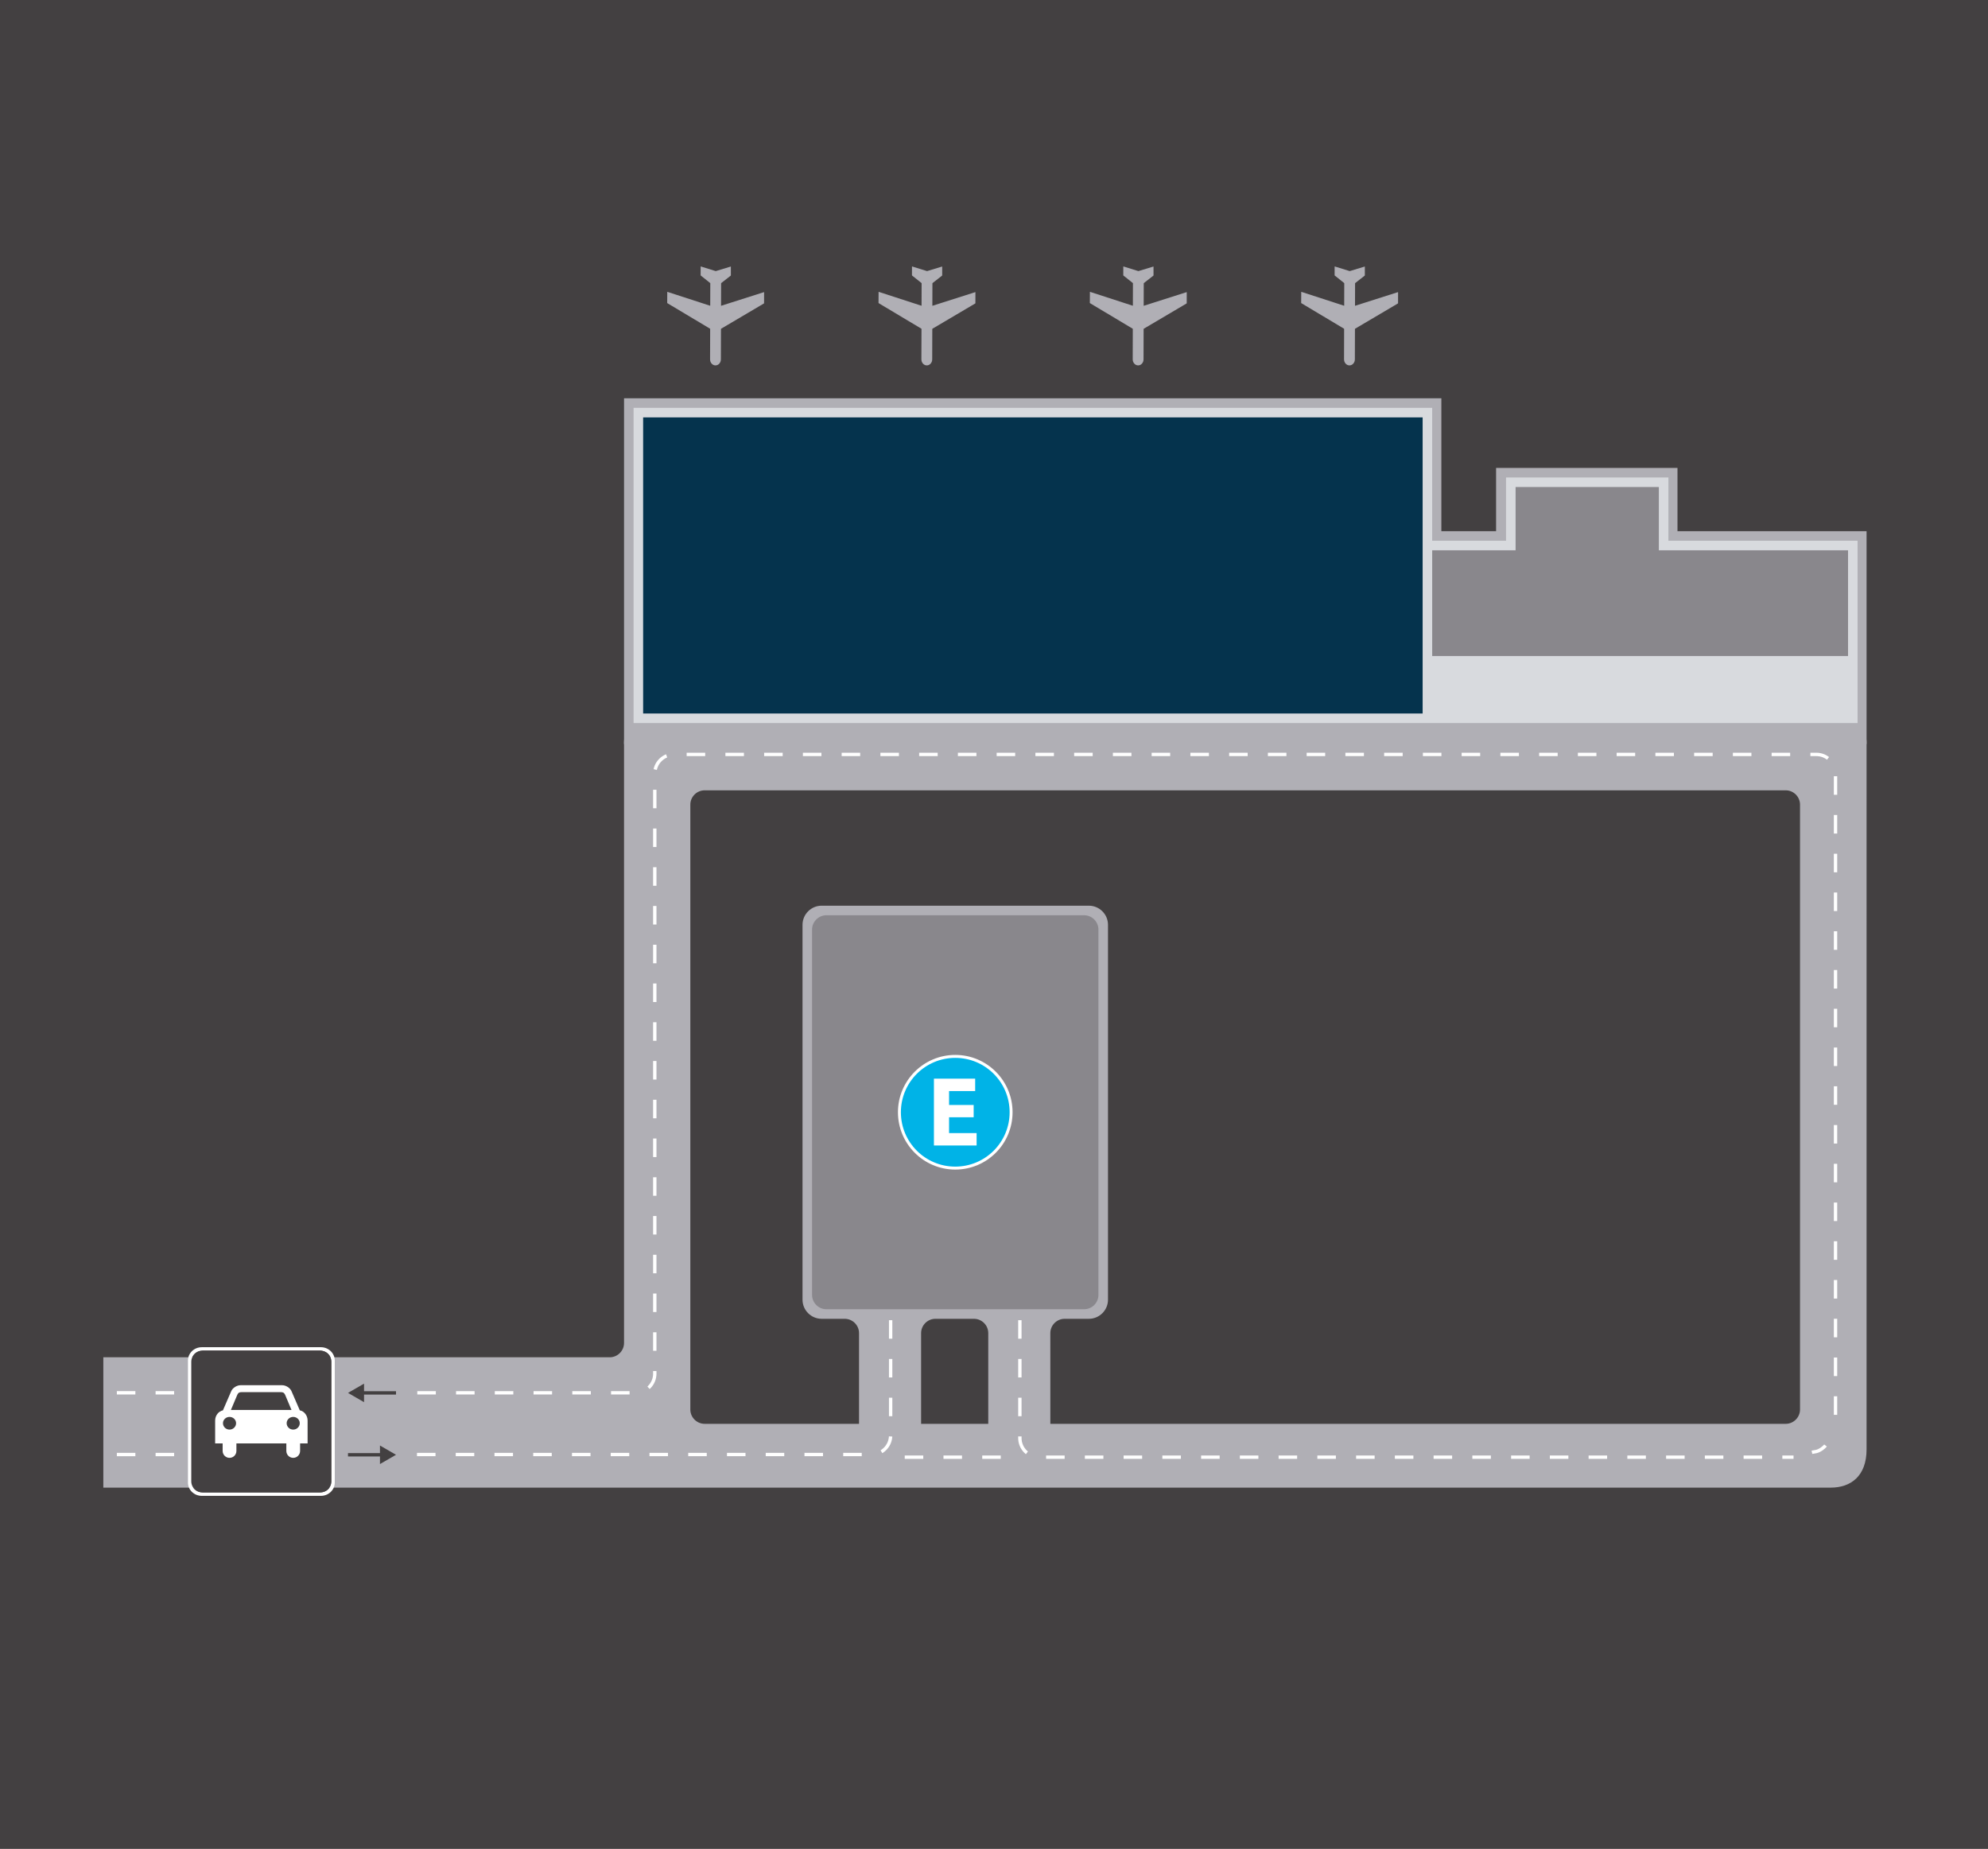 <?xml version="1.0" encoding="utf-8"?>
<!-- Generator: Adobe Illustrator 16.0.0, SVG Export Plug-In . SVG Version: 6.00 Build 0)  -->
<!DOCTYPE svg PUBLIC "-//W3C//DTD SVG 1.1//EN" "http://www.w3.org/Graphics/SVG/1.1/DTD/svg11.dtd">
<svg version="1.1" xmlns="http://www.w3.org/2000/svg" xmlns:xlink="http://www.w3.org/1999/xlink" x="0px" y="0px" width="1180px"
	 height="1097.352px" viewBox="0 0 1180 1097.352" enable-background="new 0 0 1180 1097.352" xml:space="preserve">
<g id="Gris">
	<rect fill="#434041" width="1180" height="1097.352"/>
</g>
<g id="Estructura">
	<path fill="#B0AFB5" d="M1096.582,429.141H381.743c-6.24,0-11.34,5.1-11.34,11.34v323.445v33.135c0,4.67-3.83,8.5-8.5,8.5H61.333
		v77.361h320.41h19.281h514.357h148.03h23.24c11.873,0,21.27-6.805,21.27-22.68v-4.219v-54.236V440.48
		C1107.922,434.241,1102.822,429.141,1096.582,429.141z M586.593,845.06h-39.86v-53.84c0-4.67,3.83-8.5,8.51-8.5h22.85
		c4.68,0,8.5,3.83,8.5,8.5V845.06z M1068.422,836.56c0,4.67-3.83,8.5-8.5,8.5H623.443l-0.01-53.84c0-4.67,3.83-8.5,8.51-8.5h14.38
		c6.24,0,11.34-5.1,11.34-11.34v-222.5c0-6.24-5.1-11.34-11.34-11.34h-158.64c-6.24,0-11.34,5.1-11.34,11.34v222.5
		c0,6.24,5.1,11.34,11.34,11.34h13.7c4.68,0,8.5,3.83,8.5,8.5v53.84h-91.62c-4.68,0-8.51-3.83-8.51-8.5v-359
		c0-4.67,3.83-8.5,8.51-8.5h641.659c4.67,0,8.5,3.83,8.5,8.5V836.56z"/>
	<g>
		<g>
			<polygon fill="#B0AFB5" points="370.403,441.592 370.403,236.382 855.541,236.382 855.541,315.262 888.02,315.262 
				888.02,277.722 995.688,277.722 995.688,315.262 1107.922,315.262 1107.922,441.592 855.541,441.592 855.541,441.592 			"/>
		</g>
		<g>
			<polygon fill="#D8DADE" points="376.072,429.14 376.072,242.051 850.092,242.051 850.092,320.931 893.922,320.931 
				893.922,283.391 990.301,283.391 990.301,320.931 1102.586,320.931 1102.586,429.14 			"/>
		</g>
		<g>
			<rect x="381.738" y="247.723" fill="#05334D" width="462.684" height="175.748"/>
		</g>
		<g>
			<polygon fill="#89878C" points="1096.92,326.601 1096.92,389.351 850.092,389.351 850.092,326.601 899.594,326.601 
				899.594,289.061 984.633,289.061 984.633,326.601 			"/>
		</g>
		<g>
			<path fill="none" stroke="#FFFFFF" stroke-width="2" stroke-miterlimit="10" stroke-dasharray="12,12" d="M570.082,864.849"/>
		</g>
		<g>
			<path fill="#89878C" d="M651.99,768.544c0,4.678-3.827,8.504-8.504,8.504H490.519c-4.677,0-8.504-3.826-8.504-8.504v-216.83
				c0-4.677,3.827-8.504,8.504-8.504h152.967c4.677,0,8.504,3.827,8.504,8.504V768.544z"/>
		</g>
		<g>
			<g>
				<path fill="#FFFFFF" d="M567.014,626.103c-18.793,0-34.027,15.238-34.027,34.021c0,18.807,15.234,34.033,34.027,34.033
					c18.795,0,34.004-15.227,34.004-34.033C601.018,641.341,585.809,626.103,567.014,626.103 M566.989,691.349
					c-17.225,0-31.17-13.982-31.17-31.225c0-17.23,13.945-31.184,31.17-31.184c17.24,0,31.209,13.953,31.209,31.184
					C598.198,677.367,584.229,691.349,566.989,691.349"/>
			</g>
			<g>
				<path fill="#00B3E7" d="M599.272,660.132c0,17.82-14.447,32.266-32.27,32.266s-32.268-14.445-32.268-32.266
					c0-17.822,14.445-32.27,32.268-32.27S599.272,642.31,599.272,660.132"/>
			</g>
			<g>
				<polygon fill="#FFFFFF" points="577.928,655.816 563.333,655.816 563.333,647.558 578.821,647.558 578.821,640.193 
					554.344,640.193 554.344,679.861 579.678,679.861 579.678,672.498 563.333,672.498 563.333,663.107 577.928,663.107 				"/>
			</g>
		</g>
		<g>
			<path fill="#FFFFFF" d="M1075.713,862.922l-0.438-1.951c0.464-0.104,0.894-0.169,1.317-0.231c0.89-0.133,1.658-0.246,2.692-0.755
				c2.206-1.087,3.467-2.665,3.479-2.681l1.575,1.232c-0.061,0.078-1.534,1.943-4.17,3.243c-1.316,0.646-2.315,0.794-3.282,0.938
				C1076.51,862.774,1076.126,862.83,1075.713,862.922z"/>
		</g>
	</g>
	<path fill="none" stroke="#FFFFFF" stroke-width="2" stroke-miterlimit="10" stroke-dasharray="11,12" d="M247.691,826.638h123
		h6.626c6.236,0,11.338-5.104,11.338-11.34V459.092c0-6.236,5.103-11.338,11.338-11.338h678.166c6.236,0,11.34,5.103,11.34,11.338
		v392.45"/>
	
		<line fill="none" stroke="#FFFFFF" stroke-width="2" stroke-miterlimit="10" stroke-dasharray="11,12" x1="69.354" y1="826.638" x2="184.949" y2="826.638"/>
	
		<line fill="none" stroke="#FFFFFF" stroke-width="2" stroke-miterlimit="10" stroke-dasharray="11,12" x1="69.354" y1="863.278" x2="183.042" y2="863.278"/>
	<path fill="none" stroke="#FFFFFF" stroke-width="2" stroke-miterlimit="10" stroke-dasharray="11,12" d="M528.651,783.541v68.398
		c0,6.236-5.103,11.34-11.338,11.34l-272.291-0.001"/>
	<polyline fill="none" stroke="#FFFFFF" stroke-width="2" stroke-miterlimit="10" stroke-dasharray="11,12" points="
		594.016,864.849 584.424,864.849 531.025,864.849 	"/>
	<path fill="none" stroke="#FFFFFF" stroke-width="2" stroke-miterlimit="10" stroke-dasharray="11,12" d="M605.354,783.541v69.969
		c0,6.236,5.103,11.34,11.338,11.34h447.881"/>
	<g>
		<g>
			<rect x="206.558" y="862.431" fill="#434041" width="23.736" height="2"/>
		</g>
		<g>
			<polygon fill="#434041" points="225.531,857.931 235.058,863.431 225.531,868.931 			"/>
		</g>
	</g>
	<g>
		<g>
			<rect x="210.058" y="825.701" fill="#434041" width="25" height="2"/>
		</g>
		<g>
			<polygon fill="#434041" points="216.084,832.201 206.558,826.701 216.084,821.201 			"/>
		</g>
	</g>
	<g>
		<g>
			<g>
				<path fill="#FFFFFF" d="M190.491,887.805l-70.703-0.001c-4.59,0.001-8.227-3.542-8.227-7.876v-72.426
					c0-4.367,3.637-7.917,8.227-7.918l70.703,0.001c4.52,0,8.221,3.55,8.221,7.917l-0.001,72.426
					C198.712,884.261,195.01,887.805,190.491,887.805L190.491,887.805z M119.788,801.782c-3.266,0-5.973,2.542-5.973,5.721v72.426
					c0,3.141,2.708,5.711,5.973,5.711h70.703c3.261,0,5.966-2.57,5.966-5.711l0.001-72.426c0-3.18-2.706-5.721-5.967-5.722
					L119.788,801.782L119.788,801.782z"/>
				<path fill="#434041" d="M196.743,879.21c0.001,3.663-3.139,6.644-6.953,6.644h-69.301c-3.812,0-6.957-2.98-6.957-6.645l0-70.991
					c0.001-3.703,3.146-6.711,6.958-6.712l69.3,0.002c3.814-0.001,6.954,3.043,6.954,6.71V879.21z"/>
			</g>
		</g>
		<path fill="#FFFFFF" d="M177.993,837.054l-0.067-0.056l-4.898-11.304c-0.814-1.954-3.328-3.552-5.521-3.552h-24.74
			c-2.199,0-4.714,1.598-5.527,3.552l-4.893,11.303v0.057c-2.646,0.536-4.646,3.052-4.646,6.065l0,13.562h4.453l0,4.458
			c0,2.286,1.823,4.11,4.084,4.11c2.257,0,4.083-1.825,4.083-4.11l0.001-4.457l10.17-0.001h0.066l19.396,0.001l0,4.456
			c0.001,2.287,1.823,4.111,4.084,4.111c2.258,0,4.087-1.824,4.087-4.111l0.001-4.457h4.453l0,0V843.12
			C182.579,840.106,180.568,837.59,177.993,837.054z M136.238,848.483c-2.136,0-3.891-1.694-3.891-3.798
			c0-2.071,1.755-3.737,3.891-3.737c2.131,0,3.894,1.666,3.894,3.737C140.133,846.788,138.368,848.485,136.238,848.483z
			 M137.051,836.836l3.775-8.943c0.369-0.883,0.87-1.639,2.567-1.638l9.793-0.001l13.505,0.002c1.698-0.002,2.194,0.754,2.573,1.637
			l3.763,8.943H137.051z M174.038,848.483c-2.135,0.002-3.89-1.695-3.89-3.798c0-2.072,1.756-3.737,3.89-3.737
			c2.131,0,3.889,1.666,3.889,3.738C177.927,846.788,176.168,848.483,174.038,848.483z"/>
	</g>
	<g>
		<path fill="#B0AFB5" d="M421.479,210.524l-0.007,2.764c-0.005,1.965,1.435,3.572,3.203,3.576c1.765,0.006,3.21-1.594,3.213-3.559
			l0.009-2.765l0.044-15.28c0-0.068,0.042-0.146,0.104-0.172l25.396-14.99c0.053-0.035,0.095-0.105,0.084-0.166l0.011-6.451
			c0-0.062-0.049-0.106-0.102-0.089l-25.342,8.071c-0.062,0.009-0.111-0.018-0.111-0.078l0.036-13.234
			c0-0.062,0.045-0.139,0.096-0.175l5.618-4.384c0.04-0.043,0.086-0.119,0.086-0.182l-0.004-5.127c0-0.053-0.042-0.097-0.103-0.078
			l-8.774,2.669c-0.053,0.025-0.147,0.024-0.207-0.001l-8.733-2.719c-0.067-0.018-0.112,0.027-0.112,0.078l-0.014,5.127
			c0,0.062,0.042,0.139,0.087,0.183l5.556,4.416c0.053,0.035,0.088,0.113,0.088,0.173l-0.039,13.236
			c0,0.061-0.043,0.087-0.104,0.078l-25.296-8.215c-0.06-0.018-0.102,0.026-0.104,0.088l-0.035,6.451
			c0,0.061,0.044,0.131,0.094,0.166l25.319,15.135c0.055,0.025,0.088,0.104,0.088,0.172L421.479,210.524z"/>
		<path fill="#B0AFB5" d="M546.911,210.524l-0.007,2.764c-0.004,1.965,1.434,3.572,3.202,3.576c1.765,0.006,3.214-1.594,3.217-3.559
			l0.007-2.765l0.043-15.28c0-0.068,0.045-0.146,0.105-0.172l25.396-14.99c0.049-0.035,0.092-0.105,0.084-0.166l0.011-6.451
			c0-0.062-0.053-0.106-0.105-0.089l-25.341,8.071c-0.06,0.009-0.112-0.018-0.112-0.078l0.039-13.234
			c0-0.062,0.042-0.139,0.095-0.175l5.618-4.384c0.042-0.043,0.084-0.119,0.084-0.182l-0.003-5.127c0-0.053-0.043-0.097-0.103-0.078
			l-8.771,2.669c-0.053,0.025-0.147,0.024-0.211-0.001l-8.732-2.719c-0.067-0.018-0.109,0.027-0.109,0.078l-0.018,5.127
			c0,0.062,0.046,0.139,0.088,0.183l5.555,4.416c0.053,0.035,0.092,0.113,0.088,0.173l-0.035,13.236
			c0,0.061-0.046,0.087-0.105,0.078l-25.295-8.215c-0.06-0.018-0.105,0.026-0.105,0.088l-0.035,6.451
			c0,0.061,0.042,0.131,0.095,0.166l25.32,15.135c0.053,0.025,0.084,0.104,0.084,0.172L546.911,210.524z"/>
		<path fill="#B0AFB5" d="M672.347,210.524l-0.008,2.764c-0.004,1.965,1.435,3.572,3.207,3.576c1.765,0.006,3.208-1.594,3.213-3.559
			l0.007-2.765l0.042-15.28c0-0.068,0.045-0.146,0.105-0.172l25.396-14.99c0.053-0.035,0.094-0.105,0.084-0.166l0.01-6.451
			c0-0.062-0.049-0.106-0.105-0.089l-25.34,8.071c-0.059,0.009-0.112-0.018-0.112-0.078l0.04-13.234
			c0-0.062,0.044-0.139,0.094-0.175l5.617-4.384c0.043-0.043,0.085-0.119,0.085-0.182l-0.003-5.127c0-0.053-0.039-0.097-0.103-0.079
			l-8.771,2.67c-0.054,0.025-0.147,0.024-0.209-0.001l-8.734-2.719c-0.068-0.018-0.11,0.027-0.11,0.078l-0.015,5.127
			c0,0.062,0.04,0.139,0.085,0.183l5.555,4.416c0.054,0.035,0.091,0.113,0.089,0.173l-0.035,13.236c0,0.061-0.047,0.087-0.105,0.078
			l-25.296-8.215c-0.063-0.018-0.101,0.026-0.101,0.088l-0.04,6.451c0,0.061,0.047,0.131,0.096,0.166l25.315,15.135
			c0.056,0.025,0.089,0.104,0.089,0.172L672.347,210.524z"/>
		<path fill="#B0AFB5" d="M797.781,210.524l-0.008,2.764c-0.004,1.965,1.435,3.572,3.207,3.576c1.765,0.006,3.208-1.594,3.213-3.559
			l0.007-2.765l0.042-15.28c0-0.068,0.045-0.146,0.105-0.172l25.396-14.99c0.053-0.035,0.094-0.105,0.084-0.166l0.01-6.451
			c0-0.062-0.049-0.106-0.105-0.089l-25.34,8.071c-0.059,0.009-0.112-0.018-0.112-0.078l0.04-13.234
			c0-0.062,0.044-0.139,0.094-0.175l5.617-4.384c0.043-0.043,0.085-0.119,0.085-0.182l-0.003-5.127c0-0.053-0.039-0.097-0.103-0.079
			l-8.771,2.67c-0.054,0.025-0.147,0.024-0.209-0.001l-8.734-2.719c-0.068-0.018-0.11,0.027-0.11,0.078l-0.015,5.127
			c0,0.062,0.04,0.139,0.085,0.183l5.555,4.416c0.054,0.035,0.091,0.113,0.089,0.173l-0.035,13.236c0,0.061-0.047,0.087-0.105,0.078
			l-25.296-8.215c-0.063-0.018-0.101,0.026-0.101,0.088l-0.04,6.451c0,0.061,0.047,0.131,0.096,0.166l25.315,15.135
			c0.056,0.025,0.089,0.104,0.089,0.172L797.781,210.524z"/>
	</g>
</g>
</svg>
